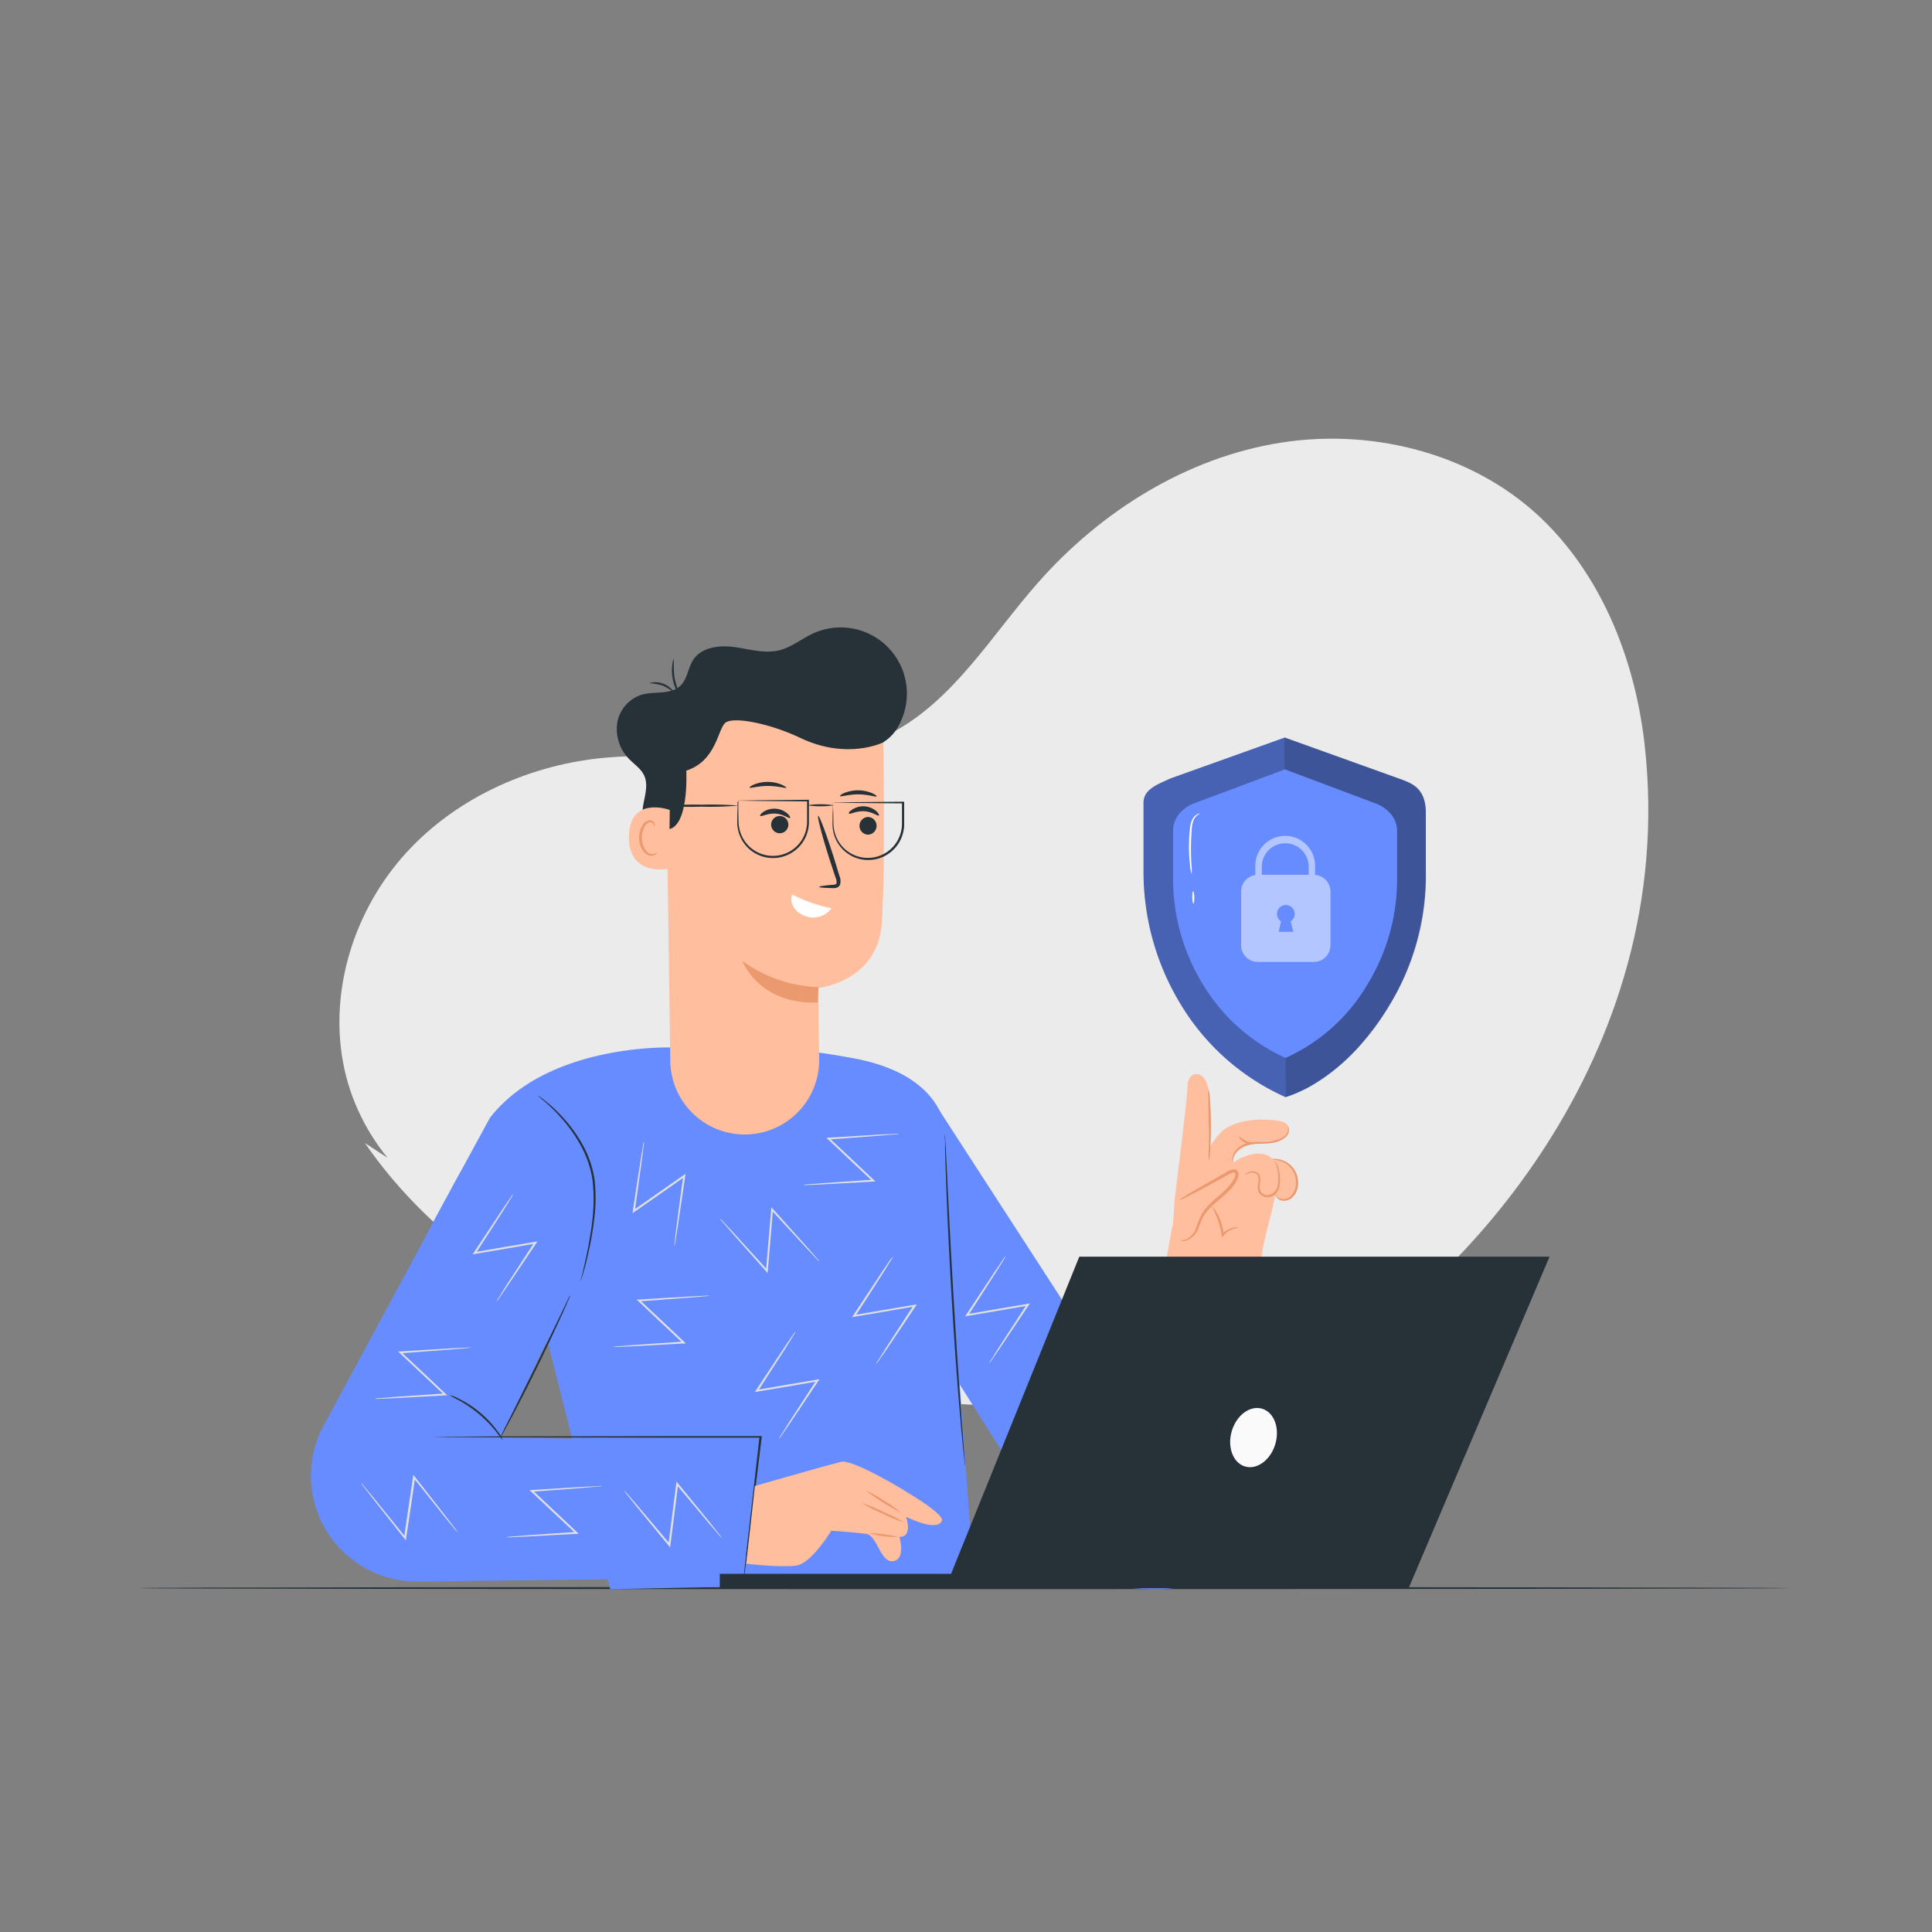 <svg xmlns="http://www.w3.org/2000/svg" viewBox="0 0 500 500"><rect x="0" y="0" width="500" height="500" fill="#808080" stroke="none"/><g id="freepik--background-simple--inject-5"><path d="M127.6,317.4c-19.08-4.69-34.23-21.45-38.45-40.64s2-40,14.89-54.84,32-23.71,51.49-25.72c25.2-2.58,52.47,5.29,74.94-6.38,16.25-8.44,26-25.22,38.14-39,16.34-18.55,38.55-32.46,63-36.28s50.9,3.22,68.39,20.69c15.09,15.07,23.22,36.23,25.62,57.41,9.2,81.5-49.63,141.56-81.67,159.44-23.59,13.16-59.18,12.76-86.17,11.73-30.59-1.17-61.42-4.62-90.25-14.91s-55.72-27.88-73.09-53.08" style="fill:#ebebeb"></path></g><g id="freepik--Table--inject-5"><path d="M463.3,411c0,.15-95.65.27-213.6.27S36.07,411.17,36.07,411s95.63-.28,213.63-.28S463.3,410.87,463.3,411Z" style="fill:#263238"></path></g><g id="freepik--Character--inject-5"><path d="M141.81,347.49l-30.19-30.33,15.18-27.88c15.18-19.44,47.32-18.19,47.32-18.19A184.26,184.26,0,0,1,221.51,274c25.53,5,23.47,21.86,23.47,21.86l3.42,62.57,3.67,50.95-94.15,1.9-16.11-63.75" style="fill:#678CFF"></path><path d="M192.53,408.3l-84.33,1A27.41,27.41,0,0,1,83.09,370.2l36.06-66.87L152,325.53,129.59,372l68.26,1.22Z" style="fill:#678CFF"></path><path d="M242,285.66l67.67,104.48-39.48,2.58s-23.58-37.15-23.05-36.39C248.08,357.73,242,285.66,242,285.66Z" style="fill:#678CFF"></path><path d="M150.3,331.54a1.81,1.81,0,0,1,.09-.54c.1-.4.21-.9.36-1.52.31-1.31.77-3.21,1.24-5.57s1-5.2,1.33-8.36a43.77,43.77,0,0,0,0-10.31,27.08,27.08,0,0,0-3.49-9.61,38.89,38.89,0,0,0-5-6.77,47.61,47.61,0,0,0-4.1-4,19.45,19.45,0,0,1-1.58-1.38,2.68,2.68,0,0,1,.46.29c.28.21.73.5,1.25.93a40.2,40.2,0,0,1,4.24,3.87,37.55,37.55,0,0,1,5.16,6.77,27,27,0,0,1,3.6,9.79,43.07,43.07,0,0,1-.08,10.43,83.71,83.71,0,0,1-1.44,8.38c-.52,2.37-1,4.26-1.41,5.56-.18.65-.34,1.15-.45,1.49A3,3,0,0,1,150.3,331.54Z" style="fill:#263238"></path><path d="M147.58,335.14a8.41,8.41,0,0,1-.58,1.51c-.4,1-1,2.34-1.77,4-1.53,3.39-3.7,8.05-6.2,13.15s-4.86,9.67-6.61,13c-.88,1.64-1.6,3-2.11,3.87a10.45,10.45,0,0,1-.84,1.39,10,10,0,0,1,.66-1.48c.51-1,1.17-2.34,2-3.95l6.47-13c2.45-5.07,4.68-9.65,6.34-13.08.78-1.61,1.42-2.95,1.92-4A9.45,9.45,0,0,1,147.58,335.14Z" style="fill:#263238"></path><path d="M192.53,408.3s0-.06,0-.17,0-.31,0-.52c.05-.48.12-1.15.2-2,.2-1.78.48-4.31.83-7.5.74-6.47,1.8-15.57,3-26.3l.24.26-24.91,0L128.38,372l-13.2-.08-3.59-.05-.94,0-.32,0a1.34,1.34,0,0,1,.32,0l.94,0,3.59-.05,13.2-.08,43.58-.07,24.91,0h.27l0,.26c-1.32,10.72-2.43,19.82-3.23,26.28-.4,3.18-.73,5.71-1,7.49q-.16,1.26-.27,2l-.08.51C192.55,408.24,192.54,408.3,192.53,408.3Z" style="fill:#263238"></path><path d="M130.18,372.74a21.3,21.3,0,0,1-1.68-2.11,32.82,32.82,0,0,0-9.82-8.29,25.6,25.6,0,0,1-2.36-1.3,9.33,9.33,0,0,1,2.53,1,27.12,27.12,0,0,1,9.94,8.39A9.78,9.78,0,0,1,130.18,372.74Z" style="fill:#263238"></path><path d="M249.8,379.36a4.81,4.81,0,0,1-.14-.87c-.07-.61-.16-1.44-.28-2.49-.23-2.16-.54-5.29-.87-9.16-.69-7.75-1.48-18.47-2.18-30.31s-1.19-22.58-1.47-30.35c-.14-3.89-.24-7-.28-9.21,0-1.05,0-1.88-.05-2.5a8.3,8.3,0,0,1,0-.87,5,5,0,0,1,.09.87c0,.61.08,1.45.14,2.5.11,2.22.26,5.35.45,9.19.37,7.77.92,18.49,1.62,30.34s1.44,22.55,2,30.31c.3,3.83.54,7,.71,9.18.08,1,.14,1.88.19,2.49A4.87,4.87,0,0,1,249.8,379.36Z" style="fill:#263238"></path><path d="M174.52,322.51a9.73,9.73,0,0,1,.11-1.37c.12-.95.27-2.22.46-3.78.44-3.3,1-7.82,1.74-13.06l.38.24-6.47,4.53-6.58,4.58-.47.33.08-.57c.8-5.19,1.48-9.67,2-13,.26-1.53.46-2.79.62-3.73a7.65,7.65,0,0,1,.28-1.33,7.64,7.64,0,0,1-.12,1.36c-.12.94-.27,2.2-.47,3.75-.45,3.28-1.08,7.77-1.8,13l-.38-.24,6.57-4.6,6.48-4.51.47-.33-.08.57c-.77,5.22-1.44,9.74-1.92,13-.25,1.55-.45,2.82-.6,3.76A8,8,0,0,1,174.52,322.51Z" style="fill:#e0e0e0"></path><path d="M212.16,326.56a7.9,7.9,0,0,1-1-.95c-.65-.7-1.53-1.63-2.61-2.77l-8.93-9.68.43-.15c-.21,2.45-.43,5.11-.66,7.87s-.47,5.5-.68,8l-.05.58-.38-.43-8.69-9.8-2.48-2.86a6.7,6.7,0,0,1-.84-1.07,8.79,8.79,0,0,1,1,1l2.58,2.76,8.82,9.67-.43.15c.21-2.49.43-5.19.67-8s.46-5.42.67-7.87l.05-.57.38.42,8.8,9.81,2.51,2.87A8.44,8.44,0,0,1,212.16,326.56Z" style="fill:#e0e0e0"></path><path d="M231.1,325.22a6.94,6.94,0,0,1-.68,1.2l-2,3.22-7.14,11.08-.24-.38L228.8,339l7.9-1.33.57-.1L237,338l-7.3,10.86L227.5,352a8.66,8.66,0,0,1-.82,1.09,9.27,9.27,0,0,1,.68-1.18l2-3.2,7.15-11,.25.38-7.9,1.37-7.79,1.32-.57.09.32-.47,7.29-11,2.14-3.15A11.13,11.13,0,0,1,231.1,325.22Z" style="fill:#e0e0e0"></path><path d="M205.91,344.6a7.15,7.15,0,0,1-.68,1.19l-2,3.23-7.13,11.07-.25-.38,7.78-1.34,7.91-1.34.57-.09-.33.47-7.3,10.87-2.15,3.12a7.2,7.2,0,0,1-.82,1.08,10.2,10.2,0,0,1,.68-1.18c.52-.8,1.2-1.87,2-3.19l7.15-11,.25.38-7.9,1.37-7.79,1.31-.57.1.32-.48,7.29-11c.88-1.3,1.6-2.36,2.15-3.15A9.14,9.14,0,0,1,205.91,344.6Z" style="fill:#e0e0e0"></path><path d="M260.34,325a9.7,9.7,0,0,1-.68,1.19l-2,3.23-7.13,11.07-.25-.38,7.78-1.34,7.91-1.34.57-.09-.32.47-7.31,10.87c-.88,1.28-1.6,2.33-2.15,3.11a6.91,6.91,0,0,1-.82,1.09,9.63,9.63,0,0,1,.69-1.18l2-3.19,7.15-11,.25.38-7.9,1.36-7.79,1.32-.56.1.31-.48,7.29-11,2.15-3.15A6.76,6.76,0,0,1,260.34,325Z" style="fill:#e0e0e0"></path><path d="M291.74,375.34a8.17,8.17,0,0,1-1-.9L288,371.8l-9.41-9.22.42-.17c-.08,2.46-.16,5.12-.25,7.89s-.2,5.52-.29,8l0,.58-.41-.41-9.16-9.35-2.62-2.73a8.67,8.67,0,0,1-.9-1,8.67,8.67,0,0,1,1,.9l2.72,2.63,9.3,9.22-.43.17c.08-2.5.17-5.2.26-8s.2-5.43.29-7.89l0-.57.4.4,9.27,9.36,2.65,2.74A8,8,0,0,1,291.74,375.34Z" style="fill:#e0e0e0"></path><path d="M132.89,308.94a8.88,8.88,0,0,1-.68,1.19l-2,3.23-7.13,11.08-.25-.38,7.78-1.35,7.91-1.33.57-.1-.32.48-7.31,10.86-2.14,3.12a8.16,8.16,0,0,1-.82,1.08,7.65,7.65,0,0,1,.68-1.17l2-3.2c1.81-2.77,4.29-6.57,7.15-11l.25.38-7.9,1.37-7.79,1.32-.56.09.31-.47c2.93-4.4,5.45-8.2,7.29-11l2.15-3.15A8.41,8.41,0,0,1,132.89,308.94Z" style="fill:#e0e0e0"></path><path d="M93.35,383.72a7.34,7.34,0,0,1,.92,1l2.44,2.93L105,397.88l-.44.12c.36-2.43.74-5.07,1.15-7.82s.81-5.46,1.18-7.93l.08-.57.36.46,8.06,10.32,2.29,3a8,8,0,0,1,.78,1.11,8.85,8.85,0,0,1-.91-1l-2.4-2.92L107,382.44l.44-.11c-.36,2.47-.75,5.15-1.16,7.93s-.8,5.38-1.17,7.81l-.08.57-.36-.45-8.16-10.34-2.33-3A10.41,10.41,0,0,1,93.35,383.72Z" style="fill:#e0e0e0"></path><path d="M183.65,335.3a8.63,8.63,0,0,1-1.36.18l-3.8.33-13.14,1,.16-.42,5.76,5.4,5.83,5.5.42.4-.58,0-13.07.72-3.78.16a7.87,7.87,0,0,1-1.36,0,9.37,9.37,0,0,1,1.35-.17l3.77-.3,13.06-.9-.15.42-5.85-5.48-5.74-5.42-.42-.4.57,0,13.15-.79,3.8-.19A9.14,9.14,0,0,1,183.65,335.3Z" style="fill:#e0e0e0"></path><path d="M161.49,385.7a11.1,11.1,0,0,1,.94,1l2.49,2.88,8.51,10.06-.44.12c.31-2.44.65-5.08,1-7.83s.71-5.48,1-7.95l.08-.58.36.45L183.71,394l2.35,3a10,10,0,0,1,.8,1.1,8.2,8.2,0,0,1-.93-1l-2.46-2.87-8.4-10,.43-.13c-.31,2.48-.65,5.16-1,7.95s-.7,5.4-1,7.84l-.08.57-.36-.44-8.37-10.18-2.38-3A7.12,7.12,0,0,1,161.49,385.7Z" style="fill:#e0e0e0"></path><path d="M121.88,348.74a8.13,8.13,0,0,1-1.36.18l-3.79.32-13.14,1,.15-.43,5.77,5.41,5.83,5.5.42.4-.58,0-13.07.72-3.78.16A7.87,7.87,0,0,1,97,362a7.84,7.84,0,0,1,1.35-.17l3.77-.3,13.06-.91-.15.43-5.85-5.48-5.75-5.42-.41-.4.57,0,13.15-.8,3.8-.18A8.93,8.93,0,0,1,121.88,348.74Z" style="fill:#e0e0e0"></path><path d="M155.91,384.57a8.1,8.1,0,0,1-1.36.17l-3.8.33-13.14,1,.16-.43,5.76,5.41,5.83,5.5.42.4-.57,0-13.08.71-3.78.17a7.87,7.87,0,0,1-1.36,0,7.84,7.84,0,0,1,1.35-.17l3.77-.3,13.06-.91-.15.43-5.85-5.48L137.43,386l-.42-.39.57,0,13.15-.8,3.81-.18A7.57,7.57,0,0,1,155.91,384.57Z" style="fill:#e0e0e0"></path><path d="M232.72,293.41a8.63,8.63,0,0,1-1.36.18l-3.8.32-13.13,1,.15-.42,5.76,5.4,5.83,5.5.42.4-.57,0-13.08.72-3.78.16a7.87,7.87,0,0,1-1.36,0,7.84,7.84,0,0,1,1.35-.17l3.77-.3,13.07-.9-.16.42L220,300.25l-5.74-5.42-.42-.4.57,0,13.15-.8,3.81-.18A9,9,0,0,1,232.72,293.41Z" style="fill:#e0e0e0"></path><path d="M195.36,384.57s16.82-4.85,22.39-6.27c2.17-.55,11.46,4.35,17.88,8.43,0,0,8.84,5.24,8.13,6.85-.79,1.78-4,1.42-9.25-1,0,0,1.82,5.27-1.75,5.15,0,0,1.77,5.7-1.57,6.29s-4.12-6.68-7.06-7.07-9-.79-9-.79-5.07,8.4-9,9-13-.47-13-.47Z" style="fill:#ffbe9d"></path><path d="M224.07,385.73a28.61,28.61,0,0,1,4.7,2.65,27.92,27.92,0,0,1,4.42,3.1,55,55,0,0,1-9.12-5.75Z" style="fill:#eb996e"></path><path d="M223.08,389a35.72,35.72,0,0,1,5.58,2.29A35.85,35.85,0,0,1,234,394a35,35,0,0,1-5.58-2.28A34.26,34.26,0,0,1,223.08,389Z" style="fill:#eb996e"></path><path d="M224.88,396.81a28,28,0,0,1,7.52,1,28.18,28.18,0,0,1-7.52-1Z" style="fill:#eb996e"></path><path d="M173.47,211a3.45,3.45,0,0,1-4.87,4.08c-2.28-1.15-2.57-4.3-2.12-6.81s1.3-5.2.25-7.53c-.81-1.78-2.56-2.91-3.92-4.31a11.06,11.06,0,0,1-3.07-9.36,9.29,9.29,0,0,1,6.38-7.3c3.35-.93,7.48.1,10-2.33,1.81-1.76,1.92-4.63,3.32-6.73,2.17-3.26,6.76-3.78,10.64-3.25s7.82,1.78,11.62.83c3.17-.79,5.77-3,8.75-4.36a17.13,17.13,0,0,1,22.3,23.52,11,11,0,0,1-5.31,5.25" style="fill:#263238"></path><path d="M192.77,293.61h0A19.27,19.27,0,0,0,212,274.07l-.25-18.38s15.44-1.55,16.46-16.85.29-50.61.29-50.61h0A53.32,53.32,0,0,0,174.68,192l-2.36,1.63,1.15,80.94A19.27,19.27,0,0,0,192.77,293.61Z" style="fill:#ffbe9d"></path><path d="M224.46,216a2.29,2.29,0,0,1,0-4.55.77.77,0,0,1,.37,0,2.29,2.29,0,0,1,0,4.55A1.15,1.15,0,0,1,224.46,216Z" style="fill:#263238"></path><path d="M227.46,211.06c-.25.26-1.69-1-3.8-1.11s-3.7.88-3.91.6.15-.59.85-1.06a5.19,5.19,0,0,1,6.16.41C227.39,210.46,227.59,211,227.46,211.06Z" style="fill:#263238"></path><path d="M203.07,211.58a2.23,2.23,0,1,1-3.1.56A2.23,2.23,0,0,1,203.07,211.58Z" style="fill:#263238"></path><path d="M204.46,211.67c-.26.26-1.7-1-3.8-1.11s-3.7.88-3.92.6c-.11-.13.16-.59.85-1.06a5.19,5.19,0,0,1,6.16.41C204.38,211.07,204.58,211.56,204.46,211.67Z" style="fill:#263238"></path><path d="M212,229.53c0-.16,1.31-.36,3.45-.54.55,0,1-.13,1.05-.42a3.12,3.12,0,0,0-.31-1.6c-.47-1.43-.94-2.87-1.44-4.38-2-6.23-3.31-11.36-3-11.46s2.17,4.87,4.14,11.1c.46,1.52.91,3,1.34,4.4a3.54,3.54,0,0,1,.18,2.31,1.43,1.43,0,0,1-1,.83,3.27,3.27,0,0,1-.95.07C213.3,229.8,212,229.7,212,229.53Z" style="fill:#263238"></path><path d="M205,231.49a39.5,39.5,0,0,0,10.18,3.57,5.84,5.84,0,0,1-7,1.94C203.67,235.07,205,231.49,205,231.49Z" style="fill:#fff"></path><path d="M211.81,255.47a35.69,35.69,0,0,1-19.66-6.76s4.12,11.27,19.47,10.73Z" style="fill:#eb996e"></path><path d="M228.63,192.1s-9.25,4.7-21.5-1.12c-8-3.82-17.37-5.59-19.39-3.94s-2.29,9.85-10.13,12.4c0,0,.85,15.66-5.41,15.22s-2.82-24.77-2.82-24.77l15.13-7.76,16.61-3.47,15.75,1.91,12.22,3.09Z" style="fill:#263238"></path><path d="M173.34,209.63c-.25-.13-10.35-3.69-10.58,6.8s10.34,8.56,10.36,8.26S173.34,209.63,173.34,209.63Z" style="fill:#ffbe9d"></path><path d="M170,220.64s-.19.13-.5.26a1.82,1.82,0,0,1-1.37,0c-1.1-.43-2-2.21-2-4.1a6.22,6.22,0,0,1,.57-2.61,2.13,2.13,0,0,1,1.41-1.37,1,1,0,0,1,1.07.53c.13.29.06.5.11.52s.23-.17.16-.6a1.2,1.2,0,0,0-.4-.67,1.39,1.39,0,0,0-1-.29,2.57,2.57,0,0,0-1.95,1.58,6.35,6.35,0,0,0-.7,2.91c0,2.11,1.06,4.12,2.56,4.59a2,2,0,0,0,1.68-.24C170,220.9,170,220.66,170,220.64Z" style="fill:#eb996e"></path><path d="M168,176.8a5.77,5.77,0,0,1,6.48,2.42,16.26,16.26,0,0,0-3-1.8A17,17,0,0,0,168,176.8Z" style="fill:#263238"></path><path d="M174.31,170.52c.19,0-.1,2.21.26,4.83a20.71,20.71,0,0,0,1.47,4.57s-.44-.37-.88-1.15a9.82,9.82,0,0,1-1.1-3.34A10.91,10.91,0,0,1,174.31,170.52Z" style="fill:#263238"></path><path d="M217.4,206c-.06-.12.39-.49,1.24-.83a9.46,9.46,0,0,1,7,.07c.84.36,1.29.73,1.23.85-.13.28-2.15-.51-4.74-.51S217.52,206.31,217.4,206Z" style="fill:#263238"></path><path d="M194,203.82c-.06-.12.39-.48,1.24-.83a9.38,9.38,0,0,1,3.51-.63,9.14,9.14,0,0,1,3.51.7c.84.36,1.28.73,1.23.86s-2.15-.51-4.75-.52S194.14,204.1,194,203.82Z" style="fill:#263238"></path><path d="M215.59,207.68a2.87,2.87,0,0,1,0,.62c0,.44,0,1,.05,1.69s0,1.62.06,2.62a9.67,9.67,0,0,0,.5,3.4,8.86,8.86,0,0,0,6.34,5.77,8.38,8.38,0,0,0,2.56.22,8.23,8.23,0,0,0,2.61-.55,8.8,8.8,0,0,0,4.32-3.49,9,9,0,0,0,1.4-5.12c0-1.79,0-3.51,0-5.16l.24.24-13-.12-3.77-.07-1,0-.37,0a10.07,10.07,0,0,1,1.29-.06l3.71-.07,13.14-.12H234v.25c0,1.65,0,3.37,0,5.16a9.44,9.44,0,0,1-1.47,5.4,9.3,9.3,0,0,1-4.58,3.69,8.67,8.67,0,0,1-2.77.57,8.92,8.92,0,0,1-2.69-.25,9.17,9.17,0,0,1-6.58-6.12,9.93,9.93,0,0,1-.44-3.54c0-1,0-1.93.05-2.69s0-1.23.05-1.67A3.76,3.76,0,0,1,215.59,207.68Z" style="fill:#263238"></path><path d="M191.08,207.16s0,.23,0,.62l0,1.69c0,.74,0,1.62.05,2.63a10.23,10.23,0,0,0,.5,3.4,9.14,9.14,0,0,0,2.21,3.49,8.88,8.88,0,0,0,4.13,2.27,8.78,8.78,0,0,0,5.18-.33,8.8,8.8,0,0,0,4.31-3.48,9,9,0,0,0,1.41-5.12c0-1.79,0-3.52,0-5.17l.24.24-13-.12-3.76-.06-1,0-.37,0a10,10,0,0,1,1.28-.06l3.71-.06,13.14-.12h.24v.24c0,1.65,0,3.38,0,5.17a9.5,9.5,0,0,1-1.48,5.4,9.31,9.31,0,0,1-4.57,3.68,8.72,8.72,0,0,1-2.77.57,9,9,0,0,1-2.7-.25,9.26,9.26,0,0,1-4.32-2.43,9.35,9.35,0,0,1-2.26-3.69,9.93,9.93,0,0,1-.44-3.54c0-1,0-1.93.06-2.69s0-1.23,0-1.67A2,2,0,0,1,191.08,207.16Z" style="fill:#263238"></path><path d="M215.81,208.41a23,23,0,0,1-6.9,0,22.18,22.18,0,0,1,6.9,0Z" style="fill:#263238"></path><path d="M172,208.54a90.51,90.51,0,0,1,9.56-.29,91.42,91.42,0,0,1,9.57.23,84.33,84.33,0,0,1-9.56.29A85.55,85.55,0,0,1,172,208.54Z" style="fill:#263238"></path><path d="M274.87,397.25a24.6,24.6,0,0,0,23.4,12.87h0a24.6,24.6,0,0,0,22.61-20.89l5.8-66.39-23.23-5.74-9.49,52S289,390.89,274.87,397.25Z" style="fill:#ffbe9d"></path><path d="M303.24,321.91l.77-11.65s3.29-26.14,3.29-28.7c0-2.94,1.41-3.66,2.5-3.58,1.69.11,2.89,2.2,3,4.73,0,.87-.08,14.69-.08,14.69a31.82,31.82,0,0,1,2.67-3.73c2-2.59,6.84-4.07,11.77-3.91s6.28.64,6.31,2.55a2.45,2.45,0,0,1-1,1.86,4.84,4.84,0,0,1-3.25,1.12c-7.89-.14-10,4.07-10,4.07l-.1,1.53s4.79-3.43,8.61-2a4.51,4.51,0,0,1,1.52.94,6.17,6.17,0,0,1,5.35,9.2,2.56,2.56,0,0,1-2.48,1.55,3.2,3.2,0,0,1-1.39-.85,6.16,6.16,0,0,0-.71-.52l-.88,4.23s-2.49,9.4-3.11,13.62" style="fill:#ffbe9d"></path><path d="M305.51,321c1.44.4,2.93-.66,3.71-1.94s1.11-2.79,1.79-4.13c2.06-4,7-5.9,8.89-10,.26-.57.4-1.35-.1-1.73s-1.12-.07-1.63.21l-13,7.2" style="fill:#ffbe9d"></path><path d="M305.16,310.59a6.73,6.73,0,0,1,1.33-.92c.88-.55,2.17-1.31,3.77-2.24l5.65-3.23,1.63-.92a2.92,2.92,0,0,1,2.15-.61,1.23,1.23,0,0,1,.85,1.11,2.6,2.6,0,0,1-.21,1.2,9.63,9.63,0,0,1-1.12,1.88c-1.8,2.34-4.13,3.81-5.81,5.52a11.11,11.11,0,0,0-2.06,2.65c-.49.92-.8,1.88-1.18,2.75a5.23,5.23,0,0,1-3,3.24c-1.07.32-1.67,0-1.63-.06a4,4,0,0,0,1.52-.25,5.07,5.07,0,0,0,2.58-3.16,29.34,29.34,0,0,1,1.11-2.85,11.19,11.19,0,0,1,2.13-2.87c1.72-1.8,4-3.31,5.68-5.48a8.74,8.74,0,0,0,1-1.69c.25-.57.21-1.14-.11-1.2s-.95.21-1.5.52l-1.66.9L310.55,308c-1.64.87-3,1.55-3.9,2A5.69,5.69,0,0,1,305.16,310.59Z" style="fill:#eb996e"></path><path d="M318.94,301a6,6,0,0,1,.91-2.66,4.72,4.72,0,0,1,2.4-1.74A12,12,0,0,1,326,296a20.23,20.23,0,0,0,3.9-.34,6.25,6.25,0,0,0,2.9-1.45,2.45,2.45,0,0,0,.78-2,1.47,1.47,0,0,0-.26-.76c-.05,0,0,.29.05.77a2.31,2.31,0,0,1-.84,1.75,6.28,6.28,0,0,1-2.74,1.24,21.36,21.36,0,0,1-3.81.28,11.88,11.88,0,0,0-3.89.61,5,5,0,0,0-2.55,2,4.39,4.39,0,0,0-.66,2.08A1.5,1.5,0,0,0,318.94,301Z" style="fill:#eb996e"></path><path d="M312.73,281.73a14.87,14.87,0,0,0,0,2.75c0,1.88,0,4.13.07,6.61s0,4.73,0,6.61a15.79,15.79,0,0,0,.06,2.75,11.59,11.59,0,0,0,.33-2.74c.12-1.69.2-4,.19-6.62s-.11-4.94-.23-6.63A12.87,12.87,0,0,0,312.73,281.73Z" style="fill:#eb996e"></path><path d="M322.06,304.07a3.22,3.22,0,0,0,.8-.31,2.57,2.57,0,0,1,2.12-.1,1.38,1.38,0,0,1,.72,1.15,7.08,7.08,0,0,1-.13,1.78,3,3,0,0,0,.33,2.16,2.62,2.62,0,0,0,2.1,1.1,3,3,0,0,0,2.16-.94,3.62,3.62,0,0,0,1-1.92,12.11,12.11,0,0,0-.05-3.54,6.9,6.9,0,0,0-.71-2.27c-.28-.5-.54-.69-.56-.67s.16.27.37.76a8.19,8.19,0,0,1,.51,2.24,13,13,0,0,1-.05,3.39,3,3,0,0,1-2.68,2.4,2.09,2.09,0,0,1-1.67-.85,2.62,2.62,0,0,1-.27-1.8,7.2,7.2,0,0,0,.08-1.91,1.77,1.77,0,0,0-1-1.43,2.63,2.63,0,0,0-2.38.26C322.28,303.85,322,304,322.06,304.07Z" style="fill:#eb996e"></path><path d="M329.93,308.49a1.1,1.1,0,0,0,.08.78,2.43,2.43,0,0,0,1.6,1.42,3.19,3.19,0,0,0,3-.94,5.19,5.19,0,0,0,1.35-3.63,6.36,6.36,0,0,0-1.18-3.69,5.94,5.94,0,0,0-2.47-2,5.6,5.6,0,0,0-2.06-.49c-.5,0-.77,0-.77.08a9.35,9.35,0,0,1,2.67.76,5.93,5.93,0,0,1,2.22,1.91,6.06,6.06,0,0,1,1,3.4,4.84,4.84,0,0,1-1.16,3.28,2.81,2.81,0,0,1-2.58.91,2.25,2.25,0,0,1-1.49-1.13C330,308.77,330,308.49,329.93,308.49Z" style="fill:#eb996e"></path><path d="M320.43,317.73a2.19,2.19,0,0,0-1.32,0,5.22,5.22,0,0,0-2.88,1.74l.46.14a14.64,14.64,0,0,0-.3-1.84,11.82,11.82,0,0,0-2.85-5.77,29.93,29.93,0,0,1,2.32,5.89c.14.62.24,1.22.31,1.78l.08.62.39-.49a5.45,5.45,0,0,1,2.55-1.75C319.94,317.82,320.43,317.8,320.43,317.73Z" style="fill:#eb996e"></path><path d="M320.68,294.22c-.13.06.4,1,1.62,1.57s2.3.24,2.25.1-1-.13-2-.6S320.81,294.12,320.68,294.22Z" style="fill:#eb996e"></path><path d="M299.24,329.45l29.19,2.09s-4.49,51.65-5.36,59.66-6,20.09-23.83,20.09-21.15-6.07-29.08-18.57c9.35-6.48,24.2-25.83,24.2-25.83Z" style="fill:#678CFF"></path><path d="M313,336.4a9.85,9.85,0,0,1-.54,1.27l-1.63,3.44L305.07,353l-.29-.35,7.57-2.25,7.69-2.26.56-.16-.27.51-6,11.65-1.77,3.35a7.86,7.86,0,0,1-.69,1.17,10.59,10.59,0,0,1,.54-1.25c.42-.86,1-2,1.64-3.41l5.81-11.73.29.35-7.68,2.28-7.58,2.22-.55.16.26-.51L310.57,341c.73-1.39,1.32-2.53,1.76-3.38A8.27,8.27,0,0,1,313,336.4Z" style="fill:#e0e0e0"></path><path d="M310.24,386.08a8.63,8.63,0,0,1-1.36.18l-3.8.33-13.14,1,.16-.43,5.76,5.4,5.83,5.5.42.4-.58,0-13.07.72-3.78.16a7.87,7.87,0,0,1-1.36,0,8.75,8.75,0,0,1,1.35-.16l3.77-.31,13.06-.9-.15.43-5.85-5.49-5.74-5.42-.42-.39.57,0,13.15-.79,3.81-.19A9,9,0,0,1,310.24,386.08Z" style="fill:#e0e0e0"></path></g><g id="freepik--Shield--inject-5"><path d="M362.21,201.57l-29.77-10.69L303,201.43c-3.76,1.77-7.06,2.84-7.06,6.34v17.46A66,66,0,0,0,305.61,260a60.51,60.51,0,0,0,27.12,23.95c12-3.91,21-14.35,26.55-23.27A66,66,0,0,0,369,225.91v-15.7C369,205.21,366.34,202.77,362.21,201.57Z" style="fill:#678CFF"></path><g style="opacity:0.3"><path d="M332.73,273.79a48,48,0,0,1-21.45-19.1,52.22,52.22,0,0,1-7.69-27.49V215c0-2.78,1.68-5.38,5-6.93l23.86-8.92v-8.23L303,201.43c-3.09,1.35-7.06,2.84-7.06,6.34v17.46A66,66,0,0,0,305.61,260a60.51,60.51,0,0,0,27.12,23.95Z"></path></g><g style="opacity:0.4"><path d="M332.73,283.92a36.13,36.13,0,0,0,5.85-2.5A52.72,52.72,0,0,0,351,271.68a66.59,66.59,0,0,0,8.61-11.57A63.5,63.5,0,0,0,369,225l0-14.41c0-7.18-3.7-7.71-6.8-9.06l-29.77-10.69v8.23l24.14,9.07c3.32,1.55,5,4.15,5,6.92v12.25a52.18,52.18,0,0,1-7.69,27.48,47,47,0,0,1-21.17,19Z"></path></g><path d="M340.34,226.42l0-2.36a7.73,7.73,0,0,0-15.46,0l0,2.4a4.32,4.32,0,0,0-3.68,4.27v13.9a4.32,4.32,0,0,0,4.32,4.32H340a4.32,4.32,0,0,0,4.32-4.32v-13.9A4.32,4.32,0,0,0,340.34,226.42Zm-5.63,14.74h-3.78l.59-2.73a2.29,2.29,0,1,1,2.5,0C334.28,239.45,334.71,241.16,334.71,241.16Zm4-14.76H326.55l0-2.34a6.07,6.07,0,0,1,12.13,0Z" style="fill:#fff;opacity:0.5"></path><path d="M308.42,226.25a9,9,0,0,1-.45-2.42,41.18,41.18,0,0,1-.24-5.93c0-1.16.11-2.26.21-3.26a7,7,0,0,1,.67-2.63,2.94,2.94,0,0,1,1.3-1.31c.41-.19.66-.18.66-.15a3.33,3.33,0,0,0-1.63,1.62,7.32,7.32,0,0,0-.52,2.51c-.08,1-.14,2.09-.17,3.24-.07,2.29,0,4.37.09,5.88A15.67,15.67,0,0,1,308.42,226.25Z" style="fill:#fff"></path><path d="M308.85,233.84c-.14,0-.27-.71-.29-1.6s.09-1.61.23-1.61.27.71.29,1.6S309,233.84,308.85,233.84Z" style="fill:#fff"></path></g><g id="freepik--Device--inject-5"><polygon points="279.32 325.23 246.13 407.31 186.28 407.31 186.28 411.02 364.55 411.02 401.02 325.23 279.32 325.23" style="fill:#263238"></polygon><path d="M330.06,373.69c-1.2,4.13-4.7,6.74-7.82,5.84s-4.67-5-3.47-9.13,4.71-6.74,7.83-5.84S331.27,369.56,330.06,373.69Z" style="fill:#fafafa"></path></g></svg>
